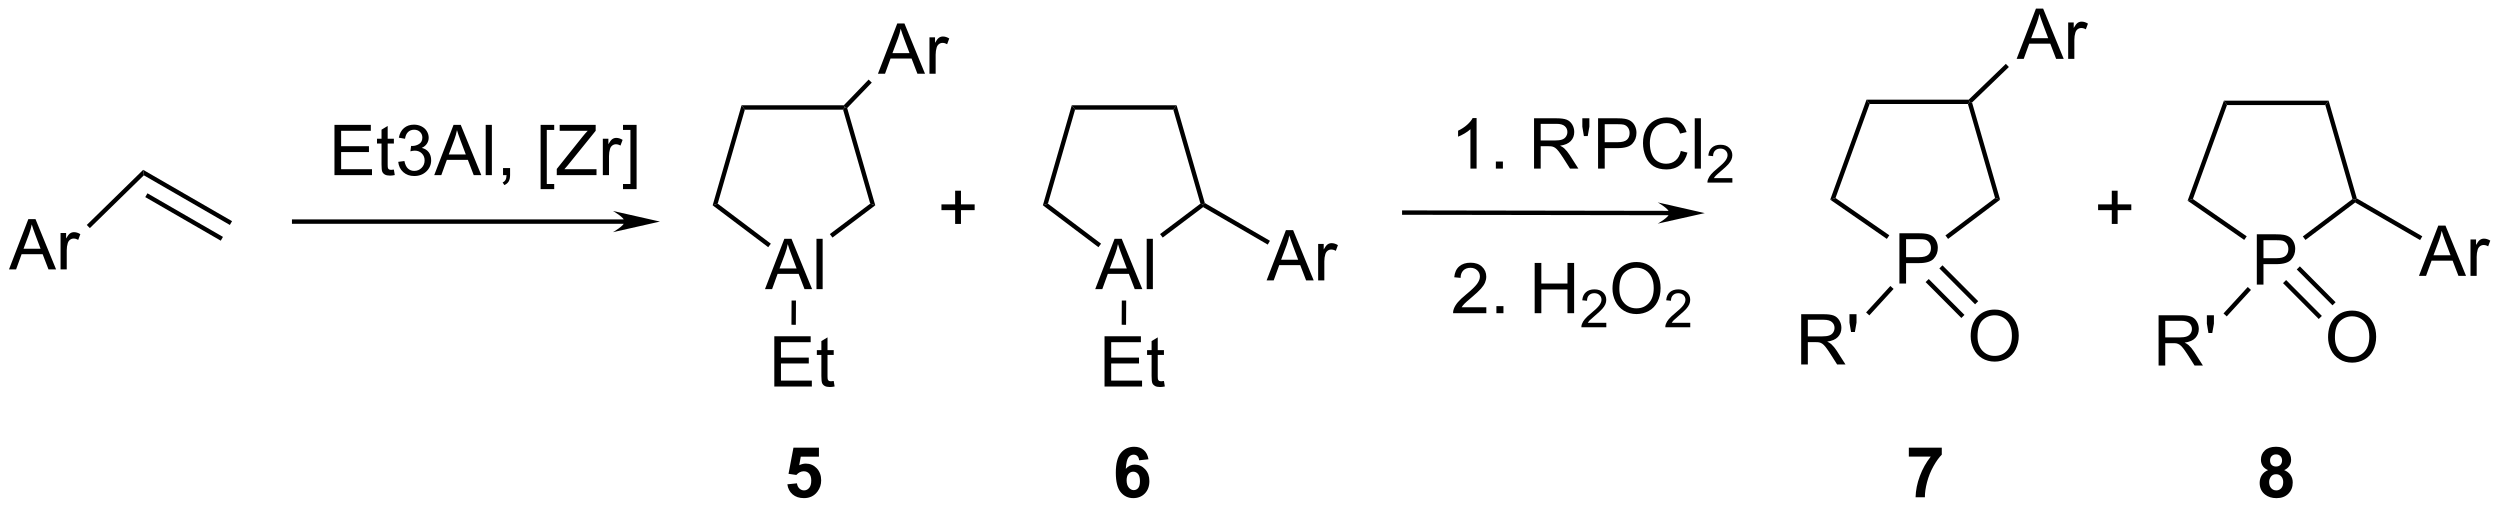 <?xml version="1.0" encoding="UTF-8"?>
<!DOCTYPE svg PUBLIC '-//W3C//DTD SVG 1.0//EN'
          'http://www.w3.org/TR/2001/REC-SVG-20010904/DTD/svg10.dtd'>
<svg stroke-dasharray="none" shape-rendering="auto" xmlns="http://www.w3.org/2000/svg" font-family="'Dialog'" text-rendering="auto" width="781" fill-opacity="1" color-interpolation="auto" color-rendering="auto" preserveAspectRatio="xMidYMid meet" font-size="12px" viewBox="0 0 781 159" fill="black" xmlns:xlink="http://www.w3.org/1999/xlink" stroke="black" image-rendering="auto" stroke-miterlimit="10" stroke-linecap="square" stroke-linejoin="miter" font-style="normal" stroke-width="1" height="159" stroke-dashoffset="0" font-weight="normal" stroke-opacity="1"
><!--Generated by the Batik Graphics2D SVG Generator--><defs id="genericDefs"
  /><g
  ><defs id="defs1"
    ><clipPath clipPathUnits="userSpaceOnUse" id="clipPath1"
      ><path d="M0.547 0.67 L293.273 0.67 L293.273 60.019 L0.547 60.019 L0.547 0.67 Z"
      /></clipPath
      ><clipPath clipPathUnits="userSpaceOnUse" id="clipPath2"
      ><path d="M132.277 278.938 L132.277 336.637 L416.864 336.637 L416.864 278.938 Z"
      /></clipPath
    ></defs
    ><g transform="scale(2.667,2.667) translate(-0.547,-0.67) matrix(1.029,0,0,1.029,-135.513,-286.246)"
    ><path d="M133.249 309.5 L135.45 303.773 L136.267 303.773 L138.611 309.5 L137.746 309.5 L137.08 307.766 L134.684 307.766 L134.056 309.5 L133.249 309.5 ZM134.903 307.148 L136.845 307.148 L136.246 305.562 Q135.973 304.839 135.84 304.375 Q135.731 304.925 135.533 305.469 L134.903 307.148 ZM139.119 309.5 L139.119 305.352 L139.752 305.352 L139.752 305.979 Q139.994 305.539 140.197 305.398 Q140.403 305.258 140.65 305.258 Q141.004 305.258 141.371 305.484 L141.129 306.135 Q140.871 305.984 140.614 305.984 Q140.385 305.984 140.2 306.122 Q140.017 306.26 139.939 306.508 Q139.822 306.883 139.822 307.328 L139.822 309.5 L139.119 309.5 Z" stroke="none" clip-path="url(#clipPath2)"
    /></g
    ><g transform="matrix(2.743,0,0,2.743,-362.827,-765.108)"
    ><path d="M170.366 298.877 L170.366 293.15 L174.507 293.15 L174.507 293.825 L171.124 293.825 L171.124 295.58 L174.293 295.58 L174.293 296.252 L171.124 296.252 L171.124 298.2 L174.64 298.2 L174.64 298.877 L170.366 298.877 ZM177.132 298.247 L177.233 298.869 Q176.936 298.931 176.702 298.931 Q176.319 298.931 176.108 298.812 Q175.897 298.689 175.811 298.491 Q175.726 298.293 175.726 297.661 L175.726 295.275 L175.21 295.275 L175.21 294.728 L175.726 294.728 L175.726 293.7 L176.426 293.278 L176.426 294.728 L177.132 294.728 L177.132 295.275 L176.426 295.275 L176.426 297.7 Q176.426 298.002 176.463 298.088 Q176.499 298.174 176.582 298.226 Q176.668 298.275 176.824 298.275 Q176.942 298.275 177.132 298.247 ZM177.628 297.364 L178.331 297.27 Q178.453 297.869 178.742 298.132 Q179.034 298.395 179.453 298.395 Q179.948 298.395 180.289 298.051 Q180.633 297.707 180.633 297.2 Q180.633 296.715 180.315 296.403 Q180 296.088 179.511 296.088 Q179.313 296.088 179.016 296.166 L179.094 295.549 Q179.164 295.556 179.206 295.556 Q179.656 295.556 180.016 295.322 Q180.375 295.088 180.375 294.598 Q180.375 294.213 180.112 293.96 Q179.852 293.705 179.438 293.705 Q179.026 293.705 178.753 293.963 Q178.479 294.221 178.401 294.736 L177.698 294.611 Q177.828 293.903 178.284 293.515 Q178.742 293.127 179.422 293.127 Q179.891 293.127 180.284 293.327 Q180.68 293.528 180.888 293.877 Q181.097 294.223 181.097 294.614 Q181.097 294.986 180.896 295.291 Q180.698 295.596 180.308 295.775 Q180.815 295.892 181.097 296.262 Q181.378 296.629 181.378 297.184 Q181.378 297.934 180.831 298.457 Q180.284 298.978 179.448 298.978 Q178.696 298.978 178.196 298.53 Q177.698 298.08 177.628 297.364 ZM181.728 298.877 L183.929 293.15 L184.746 293.15 L187.09 298.877 L186.226 298.877 L185.559 297.142 L183.163 297.142 L182.535 298.877 L181.728 298.877 ZM183.382 296.525 L185.324 296.525 L184.726 294.939 Q184.452 294.215 184.319 293.752 Q184.21 294.301 184.012 294.846 L183.382 296.525 ZM187.59 298.877 L187.59 293.15 L188.293 293.15 L188.293 298.877 L187.59 298.877 ZM189.565 298.877 L189.565 298.075 L190.367 298.075 L190.367 298.877 Q190.367 299.319 190.211 299.59 Q190.055 299.861 189.714 300.01 L189.518 299.71 Q189.742 299.611 189.847 299.421 Q189.953 299.233 189.964 298.877 L189.565 298.877 ZM193.844 300.468 L193.844 293.15 L195.393 293.15 L195.393 293.731 L194.547 293.731 L194.547 299.885 L195.393 299.885 L195.393 300.468 L193.844 300.468 ZM195.684 298.877 L195.684 298.174 L198.616 294.504 Q198.929 294.114 199.21 293.825 L196.015 293.825 L196.015 293.15 L200.116 293.15 L200.116 293.825 L196.903 297.799 L196.554 298.2 L200.21 298.2 L200.21 298.877 L195.684 298.877 ZM200.93 298.877 L200.93 294.728 L201.563 294.728 L201.563 295.356 Q201.805 294.916 202.008 294.775 Q202.214 294.635 202.461 294.635 Q202.815 294.635 203.183 294.861 L202.94 295.512 Q202.683 295.361 202.425 295.361 Q202.196 295.361 202.011 295.499 Q201.828 295.637 201.75 295.885 Q201.633 296.26 201.633 296.705 L201.633 298.877 L200.93 298.877 ZM204.776 300.468 L203.227 300.468 L203.227 299.885 L204.073 299.885 L204.073 293.731 L203.227 293.731 L203.227 293.15 L204.776 293.15 L204.776 300.468 Z" stroke="none" clip-path="url(#clipPath2)"
    /></g
    ><g transform="matrix(2.743,0,0,2.743,-362.827,-765.108)"
    ><path d="M219.4 311.857 L221.601 306.131 L222.418 306.131 L224.762 311.857 L223.898 311.857 L223.231 310.123 L220.835 310.123 L220.208 311.857 L219.4 311.857 ZM221.054 309.506 L222.997 309.506 L222.398 307.92 Q222.124 307.196 221.991 306.732 Q221.882 307.282 221.684 307.826 L221.054 309.506 ZM225.262 311.857 L225.262 306.131 L225.965 306.131 L225.965 311.857 L225.262 311.857 Z" stroke="none" clip-path="url(#clipPath2)"
    /></g
    ><g transform="matrix(2.743,0,0,2.743,-362.827,-765.108)"
    ><path d="M220.46 322.954 L220.46 317.227 L224.601 317.227 L224.601 317.901 L221.218 317.901 L221.218 319.657 L224.387 319.657 L224.387 320.329 L221.218 320.329 L221.218 322.276 L224.734 322.276 L224.734 322.954 L220.46 322.954 ZM227.226 322.323 L227.328 322.946 Q227.031 323.008 226.796 323.008 Q226.413 323.008 226.203 322.888 Q225.992 322.766 225.906 322.568 Q225.82 322.37 225.82 321.737 L225.82 319.352 L225.304 319.352 L225.304 318.805 L225.82 318.805 L225.82 317.776 L226.52 317.354 L226.52 318.805 L227.226 318.805 L227.226 319.352 L226.52 319.352 L226.52 321.776 Q226.52 322.079 226.557 322.164 Q226.593 322.25 226.677 322.303 Q226.762 322.352 226.919 322.352 Q227.036 322.352 227.226 322.323 Z" stroke="none" clip-path="url(#clipPath2)"
    /></g
    ><g transform="matrix(2.743,0,0,2.743,-362.827,-765.108)"
    ><path d="M232.262 287.33 L234.462 281.604 L235.28 281.604 L237.624 287.33 L236.759 287.33 L236.092 285.596 L233.697 285.596 L233.069 287.33 L232.262 287.33 ZM233.915 284.979 L235.858 284.979 L235.259 283.393 Q234.986 282.669 234.853 282.205 Q234.744 282.755 234.546 283.299 L233.915 284.979 ZM238.131 287.33 L238.131 283.182 L238.764 283.182 L238.764 283.809 Q239.006 283.369 239.21 283.229 Q239.415 283.088 239.663 283.088 Q240.017 283.088 240.384 283.315 L240.142 283.966 Q239.884 283.815 239.626 283.815 Q239.397 283.815 239.212 283.953 Q239.03 284.091 238.952 284.338 Q238.835 284.713 238.835 285.158 L238.835 287.33 L238.131 287.33 Z" stroke="none" clip-path="url(#clipPath2)"
    /></g
    ><g transform="matrix(2.743,0,0,2.743,-362.827,-765.108)"
    ><path d="M203.42 303.916 L165.774 303.916 L165.524 303.916 L165.524 304.416 L165.774 304.416 L203.42 304.416 L203.67 304.416 L203.67 303.916 L203.42 303.916 ZM207.435 304.166 L202.08 302.956 C202.08 302.956 203.42 303.712 203.42 304.166 C203.42 304.62 202.08 305.376 202.08 305.376 Z" stroke="none" clip-path="url(#clipPath2)"
    /></g
    ><g transform="matrix(2.743,0,0,2.743,-362.827,-765.108)"
    ><path d="M300.443 298.13 L299.74 298.13 L299.74 293.648 Q299.485 293.89 299.073 294.132 Q298.662 294.375 298.334 294.497 L298.334 293.817 Q298.922 293.538 299.362 293.145 Q299.805 292.75 299.99 292.38 L300.443 292.38 L300.443 298.13 ZM302.637 298.13 L302.637 297.328 L303.439 297.328 L303.439 298.13 L302.637 298.13 ZM306.986 298.13 L306.986 292.403 L309.525 292.403 Q310.291 292.403 310.689 292.557 Q311.088 292.71 311.325 293.101 Q311.564 293.492 311.564 293.966 Q311.564 294.575 311.168 294.994 Q310.775 295.411 309.95 295.523 Q310.252 295.669 310.408 295.809 Q310.739 296.114 311.036 296.57 L312.033 298.13 L311.08 298.13 L310.322 296.937 Q309.989 296.421 309.773 296.148 Q309.559 295.875 309.39 295.765 Q309.221 295.656 309.043 295.614 Q308.916 295.585 308.622 295.585 L307.744 295.585 L307.744 298.13 L306.986 298.13 ZM307.744 294.929 L309.372 294.929 Q309.892 294.929 310.184 294.822 Q310.478 294.716 310.629 294.479 Q310.783 294.242 310.783 293.966 Q310.783 293.559 310.486 293.299 Q310.192 293.036 309.557 293.036 L307.744 293.036 L307.744 294.929 ZM312.664 294.429 L312.485 293.359 L312.485 292.403 L313.287 292.403 L313.287 293.359 L313.099 294.429 L312.664 294.429 ZM314.278 298.13 L314.278 292.403 L316.439 292.403 Q317.01 292.403 317.309 292.458 Q317.731 292.528 318.015 292.726 Q318.301 292.921 318.476 293.278 Q318.65 293.632 318.65 294.059 Q318.65 294.788 318.184 295.296 Q317.721 295.802 316.504 295.802 L315.036 295.802 L315.036 298.13 L314.278 298.13 ZM315.036 295.125 L316.517 295.125 Q317.252 295.125 317.559 294.851 Q317.869 294.578 317.869 294.083 Q317.869 293.723 317.687 293.468 Q317.504 293.21 317.207 293.13 Q317.017 293.078 316.502 293.078 L315.036 293.078 L315.036 295.125 ZM323.7 296.122 L324.457 296.312 Q324.221 297.247 323.601 297.739 Q322.981 298.229 322.088 298.229 Q321.161 298.229 320.58 297.851 Q320.002 297.473 319.697 296.76 Q319.395 296.044 319.395 295.223 Q319.395 294.328 319.736 293.663 Q320.08 292.997 320.71 292.651 Q321.34 292.304 322.098 292.304 Q322.957 292.304 323.543 292.742 Q324.129 293.179 324.361 293.973 L323.614 294.148 Q323.416 293.523 323.036 293.239 Q322.658 292.953 322.082 292.953 Q321.424 292.953 320.978 293.27 Q320.536 293.585 320.356 294.119 Q320.176 294.653 320.176 295.218 Q320.176 295.95 320.39 296.494 Q320.603 297.038 321.051 297.309 Q321.502 297.578 322.025 297.578 Q322.661 297.578 323.101 297.21 Q323.543 296.843 323.7 296.122 ZM325.287 298.13 L325.287 292.403 L325.99 292.403 L325.99 298.13 L325.287 298.13 Z" stroke="none" clip-path="url(#clipPath2)"
    /></g
    ><g transform="matrix(2.743,0,0,2.743,-362.827,-765.108)"
    ><path d="M329.573 299.222 L329.573 299.73 L326.733 299.73 Q326.727 299.538 326.795 299.363 Q326.903 299.074 327.141 298.792 Q327.381 298.511 327.832 298.142 Q328.532 297.568 328.778 297.232 Q329.024 296.896 329.024 296.597 Q329.024 296.284 328.799 296.07 Q328.577 295.853 328.215 295.853 Q327.834 295.853 327.606 296.081 Q327.377 296.31 327.375 296.714 L326.832 296.659 Q326.889 296.052 327.252 295.736 Q327.616 295.417 328.227 295.417 Q328.846 295.417 329.205 295.761 Q329.567 296.103 329.567 296.609 Q329.567 296.866 329.461 297.116 Q329.356 297.365 329.11 297.64 Q328.866 297.915 328.297 298.396 Q327.823 298.794 327.688 298.937 Q327.553 299.079 327.465 299.222 L329.573 299.222 Z" stroke="none" clip-path="url(#clipPath2)"
    /></g
    ><g transform="matrix(2.743,0,0,2.743,-362.827,-765.108)"
    ><path d="M221.946 334.089 L223.039 333.977 Q223.086 334.347 223.315 334.566 Q223.547 334.782 223.847 334.782 Q224.19 334.782 224.427 334.503 Q224.667 334.222 224.667 333.66 Q224.667 333.134 224.43 332.871 Q224.196 332.605 223.815 332.605 Q223.344 332.605 222.969 333.024 L222.078 332.894 L222.641 329.915 L225.542 329.915 L225.542 330.941 L223.472 330.941 L223.3 331.915 Q223.667 331.73 224.05 331.73 Q224.782 331.73 225.289 332.261 Q225.797 332.793 225.797 333.642 Q225.797 334.347 225.386 334.902 Q224.828 335.662 223.836 335.662 Q223.042 335.662 222.542 335.235 Q222.042 334.808 221.946 334.089 Z" stroke="none" clip-path="url(#clipPath2)"
    /></g
    ><g transform="matrix(2.743,0,0,2.743,-362.827,-765.108)"
    ><path d="M322.413 302.944 L292.206 302.893 L291.956 302.892 L291.955 303.392 L292.205 303.393 L322.412 303.444 L322.662 303.445 L322.663 302.945 L322.413 302.944 ZM326.427 303.201 L321.074 301.982 C321.074 301.982 322.413 302.741 322.412 303.194 C322.411 303.648 321.07 304.402 321.07 304.402 Z" stroke="none" clip-path="url(#clipPath2)"
    /></g
    ><g transform="matrix(2.743,0,0,2.743,-362.827,-765.108)"
    ><path d="M257.009 311.857 L259.21 306.131 L260.027 306.131 L262.371 311.857 L261.507 311.857 L260.84 310.123 L258.444 310.123 L257.816 311.857 L257.009 311.857 ZM258.663 309.506 L260.605 309.506 L260.007 307.92 Q259.733 307.196 259.6 306.732 Q259.491 307.282 259.293 307.826 L258.663 309.506 ZM262.871 311.857 L262.871 306.131 L263.574 306.131 L263.574 311.857 L262.871 311.857 Z" stroke="none" clip-path="url(#clipPath2)"
    /></g
    ><g transform="matrix(2.743,0,0,2.743,-362.827,-765.108)"
    ><path d="M258.069 322.954 L258.069 317.227 L262.21 317.227 L262.21 317.901 L258.827 317.901 L258.827 319.657 L261.996 319.657 L261.996 320.329 L258.827 320.329 L258.827 322.276 L262.343 322.276 L262.343 322.954 L258.069 322.954 ZM264.835 322.323 L264.936 322.946 Q264.639 323.008 264.405 323.008 Q264.022 323.008 263.811 322.888 Q263.601 322.766 263.514 322.568 Q263.429 322.37 263.429 321.737 L263.429 319.352 L262.913 319.352 L262.913 318.805 L263.429 318.805 L263.429 317.776 L264.129 317.354 L264.129 318.805 L264.835 318.805 L264.835 319.352 L264.129 319.352 L264.129 321.776 Q264.129 322.079 264.166 322.164 Q264.202 322.25 264.285 322.303 Q264.371 322.352 264.528 322.352 Q264.645 322.352 264.835 322.323 Z" stroke="none" clip-path="url(#clipPath2)"
    /></g
    ><g transform="matrix(2.743,0,0,2.743,-362.827,-765.108)"
    ><path d="M276.528 310.865 L278.728 305.138 L279.546 305.138 L281.89 310.865 L281.025 310.865 L280.359 309.13 L277.963 309.13 L277.335 310.865 L276.528 310.865 ZM278.182 308.513 L280.124 308.513 L279.525 306.927 Q279.252 306.203 279.119 305.74 Q279.01 306.289 278.812 306.834 L278.182 308.513 ZM282.398 310.865 L282.398 306.716 L283.031 306.716 L283.031 307.344 Q283.273 306.904 283.476 306.763 Q283.682 306.623 283.929 306.623 Q284.283 306.623 284.65 306.849 L284.408 307.5 Q284.15 307.349 283.892 307.349 Q283.663 307.349 283.478 307.487 Q283.296 307.625 283.218 307.873 Q283.101 308.248 283.101 308.693 L283.101 310.865 L282.398 310.865 Z" stroke="none" clip-path="url(#clipPath2)"
    /></g
    ><g transform="matrix(2.743,0,0,2.743,-362.827,-765.108)"
    ><path d="M241.055 304.435 L241.055 302.865 L239.495 302.865 L239.495 302.208 L241.055 302.208 L241.055 300.651 L241.719 300.651 L241.719 302.208 L243.277 302.208 L243.277 302.865 L241.719 302.865 L241.719 304.435 L241.055 304.435 Z" stroke="none" clip-path="url(#clipPath2)"
    /></g
    ><g transform="matrix(2.743,0,0,2.743,-362.827,-765.108)"
    ><path d="M372.785 304.435 L372.785 302.865 L371.226 302.865 L371.226 302.208 L372.785 302.208 L372.785 300.651 L373.45 300.651 L373.45 302.208 L375.007 302.208 L375.007 302.865 L373.45 302.865 L373.45 304.435 L372.785 304.435 Z" stroke="none" clip-path="url(#clipPath2)"
    /></g
    ><g transform="matrix(2.743,0,0,2.743,-362.827,-765.108)"
    ><path d="M263.073 331.238 L262.011 331.355 Q261.972 331.027 261.808 330.871 Q261.644 330.714 261.38 330.714 Q261.034 330.714 260.792 331.027 Q260.552 331.339 260.49 332.329 Q260.901 331.845 261.511 331.845 Q262.198 331.845 262.688 332.368 Q263.177 332.892 263.177 333.72 Q263.177 334.597 262.662 335.131 Q262.146 335.662 261.339 335.662 Q260.472 335.662 259.912 334.988 Q259.354 334.313 259.354 332.777 Q259.354 331.204 259.935 330.509 Q260.519 329.813 261.448 329.813 Q262.099 329.813 262.526 330.178 Q262.956 330.543 263.073 331.238 ZM260.584 333.634 Q260.584 334.168 260.828 334.459 Q261.076 334.751 261.394 334.751 Q261.698 334.751 261.901 334.514 Q262.104 334.274 262.104 333.73 Q262.104 333.173 261.886 332.912 Q261.667 332.652 261.339 332.652 Q261.021 332.652 260.802 332.902 Q260.584 333.149 260.584 333.634 Z" stroke="none" clip-path="url(#clipPath2)"
    /></g
    ><g transform="matrix(2.743,0,0,2.743,-362.827,-765.108)"
    ><path d="M390.583 332.472 Q390.159 332.293 389.963 331.98 Q389.771 331.665 389.771 331.29 Q389.771 330.649 390.218 330.233 Q390.666 329.813 391.489 329.813 Q392.307 329.813 392.757 330.233 Q393.208 330.649 393.208 331.29 Q393.208 331.688 393 331.998 Q392.794 332.308 392.419 332.472 Q392.896 332.665 393.143 333.032 Q393.393 333.399 393.393 333.878 Q393.393 334.673 392.885 335.17 Q392.38 335.665 391.541 335.665 Q390.76 335.665 390.239 335.253 Q389.627 334.769 389.627 333.925 Q389.627 333.462 389.856 333.074 Q390.088 332.683 390.583 332.472 ZM390.81 331.368 Q390.81 331.696 390.995 331.881 Q391.182 332.063 391.489 332.063 Q391.802 332.063 391.989 331.878 Q392.177 331.691 392.177 331.363 Q392.177 331.056 391.992 330.871 Q391.807 330.683 391.502 330.683 Q391.185 330.683 390.997 330.871 Q390.81 331.058 390.81 331.368 ZM390.708 333.821 Q390.708 334.274 390.94 334.529 Q391.174 334.782 391.521 334.782 Q391.862 334.782 392.083 334.537 Q392.307 334.293 392.307 333.832 Q392.307 333.431 392.08 333.186 Q391.854 332.941 391.505 332.941 Q391.104 332.941 390.906 333.22 Q390.708 333.496 390.708 333.821 Z" stroke="none" clip-path="url(#clipPath2)"
    /></g
    ><g transform="matrix(2.743,0,0,2.743,-362.827,-765.108)"
    ><path d="M348.598 311.225 L348.598 305.498 L350.76 305.498 Q351.33 305.498 351.63 305.553 Q352.051 305.623 352.335 305.821 Q352.622 306.016 352.796 306.373 Q352.971 306.727 352.971 307.154 Q352.971 307.884 352.505 308.391 Q352.041 308.897 350.825 308.897 L349.356 308.897 L349.356 311.225 L348.598 311.225 ZM349.356 308.22 L350.838 308.22 Q351.572 308.22 351.88 307.946 Q352.19 307.673 352.19 307.178 Q352.19 306.818 352.007 306.563 Q351.825 306.305 351.528 306.225 Q351.338 306.173 350.822 306.173 L349.356 306.173 L349.356 308.22 Z" stroke="none" clip-path="url(#clipPath2)"
    /></g
    ><g transform="matrix(2.743,0,0,2.743,-362.827,-765.108)"
    ><path d="M361.948 285.637 L364.148 279.91 L364.966 279.91 L367.31 285.637 L366.445 285.637 L365.779 283.902 L363.383 283.902 L362.755 285.637 L361.948 285.637 ZM363.601 283.285 L365.544 283.285 L364.945 281.699 Q364.672 280.975 364.539 280.512 Q364.43 281.061 364.232 281.605 L363.601 283.285 ZM367.818 285.637 L367.818 281.488 L368.45 281.488 L368.45 282.116 Q368.693 281.676 368.896 281.535 Q369.101 281.394 369.349 281.394 Q369.703 281.394 370.07 281.621 L369.828 282.272 Q369.57 282.121 369.312 282.121 Q369.083 282.121 368.898 282.259 Q368.716 282.397 368.638 282.644 Q368.521 283.019 368.521 283.465 L368.521 285.637 L367.818 285.637 Z" stroke="none" clip-path="url(#clipPath2)"
    /></g
    ><g transform="matrix(2.743,0,0,2.743,-362.827,-765.108)"
    ><path d="M356.714 317.228 Q356.714 315.8 357.479 314.996 Q358.245 314.189 359.456 314.189 Q360.248 314.189 360.883 314.569 Q361.521 314.946 361.854 315.623 Q362.19 316.3 362.19 317.16 Q362.19 318.032 361.839 318.72 Q361.487 319.407 360.841 319.762 Q360.198 320.116 359.451 320.116 Q358.644 320.116 358.005 319.725 Q357.37 319.332 357.042 318.657 Q356.714 317.98 356.714 317.228 ZM357.495 317.238 Q357.495 318.274 358.05 318.871 Q358.607 319.465 359.448 319.465 Q360.302 319.465 360.854 318.863 Q361.409 318.262 361.409 317.157 Q361.409 316.457 361.172 315.936 Q360.935 315.415 360.479 315.129 Q360.026 314.84 359.459 314.84 Q358.654 314.84 358.073 315.394 Q357.495 315.946 357.495 317.238 Z" stroke="none" clip-path="url(#clipPath2)"
    /></g
    ><g transform="matrix(2.743,0,0,2.743,-362.827,-765.108)"
    ><path d="M337.411 320.442 L337.411 314.716 L339.951 314.716 Q340.716 314.716 341.115 314.869 Q341.513 315.023 341.75 315.414 Q341.99 315.804 341.99 316.278 Q341.99 316.888 341.594 317.307 Q341.201 317.724 340.375 317.836 Q340.677 317.981 340.833 318.122 Q341.164 318.427 341.461 318.882 L342.458 320.442 L341.505 320.442 L340.748 319.25 Q340.414 318.734 340.198 318.461 Q339.984 318.187 339.815 318.078 Q339.646 317.968 339.469 317.927 Q339.341 317.898 339.047 317.898 L338.169 317.898 L338.169 320.442 L337.411 320.442 ZM338.169 317.242 L339.797 317.242 Q340.318 317.242 340.609 317.135 Q340.904 317.028 341.055 316.791 Q341.208 316.554 341.208 316.278 Q341.208 315.872 340.911 315.612 Q340.617 315.349 339.982 315.349 L338.169 315.349 L338.169 317.242 ZM343.09 316.742 L342.91 315.671 L342.91 314.716 L343.712 314.716 L343.712 315.671 L343.525 316.742 L343.09 316.742 Z" stroke="none" clip-path="url(#clipPath2)"
    /></g
    ><g transform="matrix(2.743,0,0,2.743,-362.827,-765.108)"
    ><path d="M349.671 330.933 L349.671 329.915 L353.423 329.915 L353.423 330.712 Q352.96 331.168 352.478 332.024 Q351.999 332.878 351.746 333.842 Q351.493 334.806 351.499 335.563 L350.439 335.563 Q350.467 334.376 350.928 333.142 Q351.392 331.907 352.165 330.933 L349.671 330.933 Z" stroke="none" clip-path="url(#clipPath2)"
    /></g
    ><g transform="matrix(2.743,0,0,2.743,-362.827,-765.108)"
    ><path d="M407.769 310.351 L409.97 304.625 L410.788 304.625 L413.131 310.351 L412.267 310.351 L411.6 308.617 L409.204 308.617 L408.577 310.351 L407.769 310.351 ZM409.423 308 L411.366 308 L410.767 306.413 Q410.493 305.69 410.36 305.226 Q410.251 305.776 410.053 306.32 L409.423 308 ZM413.639 310.351 L413.639 306.203 L414.272 306.203 L414.272 306.83 Q414.514 306.39 414.717 306.25 Q414.923 306.109 415.17 306.109 Q415.524 306.109 415.892 306.335 L415.649 306.986 Q415.392 306.835 415.134 306.835 Q414.905 306.835 414.72 306.973 Q414.538 307.111 414.459 307.359 Q414.342 307.734 414.342 308.179 L414.342 310.351 L413.639 310.351 Z" stroke="none" clip-path="url(#clipPath2)"
    /></g
    ><g transform="matrix(2.743,0,0,2.743,-362.827,-765.108)"
    ><path d="M389.302 311.342 L389.302 305.615 L391.464 305.615 Q392.034 305.615 392.334 305.67 Q392.755 305.74 393.039 305.938 Q393.326 306.133 393.5 306.49 Q393.675 306.844 393.675 307.271 Q393.675 308 393.209 308.508 Q392.745 309.014 391.529 309.014 L390.06 309.014 L390.06 311.342 L389.302 311.342 ZM390.06 308.336 L391.542 308.336 Q392.276 308.336 392.584 308.063 Q392.894 307.789 392.894 307.295 Q392.894 306.935 392.711 306.68 Q392.529 306.422 392.232 306.342 Q392.042 306.289 391.526 306.289 L390.06 306.289 L390.06 308.336 Z" stroke="none" clip-path="url(#clipPath2)"
    /></g
    ><g transform="matrix(2.743,0,0,2.743,-362.827,-765.108)"
    ><path d="M397.418 317.344 Q397.418 315.917 398.183 315.113 Q398.949 314.305 400.16 314.305 Q400.952 314.305 401.587 314.686 Q402.225 315.063 402.558 315.74 Q402.894 316.417 402.894 317.277 Q402.894 318.149 402.543 318.837 Q402.191 319.524 401.545 319.878 Q400.902 320.233 400.155 320.233 Q399.347 320.233 398.709 319.842 Q398.074 319.449 397.746 318.774 Q397.418 318.097 397.418 317.344 ZM398.199 317.355 Q398.199 318.391 398.754 318.988 Q399.311 319.581 400.152 319.581 Q401.006 319.581 401.558 318.98 Q402.113 318.378 402.113 317.274 Q402.113 316.574 401.876 316.053 Q401.639 315.532 401.183 315.245 Q400.73 314.956 400.163 314.956 Q399.358 314.956 398.777 315.511 Q398.199 316.063 398.199 317.355 Z" stroke="none" clip-path="url(#clipPath2)"
    /></g
    ><g transform="matrix(2.743,0,0,2.743,-362.827,-765.108)"
    ><path d="M378.115 320.559 L378.115 314.833 L380.655 314.833 Q381.42 314.833 381.819 314.986 Q382.217 315.14 382.454 315.531 Q382.694 315.921 382.694 316.395 Q382.694 317.004 382.298 317.424 Q381.905 317.84 381.079 317.952 Q381.381 318.098 381.537 318.239 Q381.868 318.543 382.165 318.999 L383.162 320.559 L382.209 320.559 L381.451 319.366 Q381.118 318.851 380.902 318.577 Q380.688 318.304 380.519 318.195 Q380.35 318.085 380.173 318.043 Q380.045 318.015 379.751 318.015 L378.873 318.015 L378.873 320.559 L378.115 320.559 ZM378.873 317.359 L380.501 317.359 Q381.022 317.359 381.313 317.252 Q381.608 317.145 381.759 316.908 Q381.912 316.671 381.912 316.395 Q381.912 315.989 381.615 315.728 Q381.321 315.465 380.686 315.465 L378.873 315.465 L378.873 317.359 ZM383.794 316.859 L383.614 315.788 L383.614 314.833 L384.416 314.833 L384.416 315.788 L384.229 316.859 L383.794 316.859 Z" stroke="none" clip-path="url(#clipPath2)"
    /></g
    ><g transform="matrix(2.743,0,0,2.743,-362.827,-765.108)"
    ><path d="M142.507 304.91 L142.157 304.552 L148.578 298.274 L148.657 298.897 Z" stroke="none" clip-path="url(#clipPath2)"
    /></g
    ><g transform="matrix(2.743,0,0,2.743,-362.827,-765.108)"
    ><path d="M148.657 298.897 L148.578 298.274 L158.702 304.119 L158.452 304.552 ZM148.817 301.379 L157.417 306.344 L157.667 305.911 L149.067 300.946 Z" stroke="none" clip-path="url(#clipPath2)"
    /></g
    ><g transform="matrix(2.743,0,0,2.743,-362.827,-765.108)"
    ><path d="M216.729 290.921 L217.105 291.421 L214.014 302.124 L213.439 302.316 Z" stroke="none" clip-path="url(#clipPath2)"
    /></g
    ><g transform="matrix(2.743,0,0,2.743,-362.827,-765.108)"
    ><path d="M231.958 302.316 L231.382 302.124 L228.292 291.421 L228.48 291.171 L228.76 291.241 Z" stroke="none" clip-path="url(#clipPath2)"
    /></g
    ><g transform="matrix(2.743,0,0,2.743,-362.827,-765.108)"
    ><path d="M227.085 305.989 L226.784 305.59 L231.382 302.124 L231.958 302.316 Z" stroke="none" clip-path="url(#clipPath2)"
    /></g
    ><g transform="matrix(2.743,0,0,2.743,-362.827,-765.108)"
    ><path d="M228.374 290.921 L228.48 291.171 L228.292 291.421 L217.105 291.421 L216.729 290.921 Z" stroke="none" clip-path="url(#clipPath2)"
    /></g
    ><g transform="matrix(2.743,0,0,2.743,-362.827,-765.108)"
    ><path d="M213.439 302.316 L214.014 302.124 L220.066 306.685 L219.765 307.084 Z" stroke="none" clip-path="url(#clipPath2)"
    /></g
    ><g transform="matrix(2.743,0,0,2.743,-362.827,-765.108)"
    ><path d="M222.427 313.156 L222.927 313.159 L222.912 315.92 L222.412 315.918 Z" stroke="none" clip-path="url(#clipPath2)"
    /></g
    ><g transform="matrix(2.743,0,0,2.743,-362.827,-765.108)"
    ><path d="M228.76 291.241 L228.48 291.171 L228.374 290.921 L231.2 287.993 L231.56 288.341 Z" stroke="none" clip-path="url(#clipPath2)"
    /></g
    ><g transform="matrix(2.743,0,0,2.743,-362.827,-765.108)"
    ><path d="M254.338 290.921 L254.714 291.421 L251.623 302.124 L251.047 302.316 Z" stroke="none" clip-path="url(#clipPath2)"
    /></g
    ><g transform="matrix(2.743,0,0,2.743,-362.827,-765.108)"
    ><path d="M269.491 302.054 L269.279 302.22 L268.991 302.124 L265.901 291.421 L266.277 290.921 Z" stroke="none" clip-path="url(#clipPath2)"
    /></g
    ><g transform="matrix(2.743,0,0,2.743,-362.827,-765.108)"
    ><path d="M264.694 305.989 L264.393 305.59 L268.991 302.124 L269.279 302.22 L269.297 302.52 Z" stroke="none" clip-path="url(#clipPath2)"
    /></g
    ><g transform="matrix(2.743,0,0,2.743,-362.827,-765.108)"
    ><path d="M266.277 290.921 L265.901 291.421 L254.714 291.421 L254.338 290.921 Z" stroke="none" clip-path="url(#clipPath2)"
    /></g
    ><g transform="matrix(2.743,0,0,2.743,-362.827,-765.108)"
    ><path d="M251.047 302.316 L251.623 302.124 L257.675 306.685 L257.374 307.084 Z" stroke="none" clip-path="url(#clipPath2)"
    /></g
    ><g transform="matrix(2.743,0,0,2.743,-362.827,-765.108)"
    ><path d="M260.035 313.156 L260.535 313.159 L260.521 315.92 L260.021 315.918 Z" stroke="none" clip-path="url(#clipPath2)"
    /></g
    ><g transform="matrix(2.743,0,0,2.743,-362.827,-765.108)"
    ><path d="M269.297 302.52 L269.279 302.22 L269.491 302.054 L276.908 306.355 L276.657 306.788 Z" stroke="none" clip-path="url(#clipPath2)"
    /></g
    ><g transform="matrix(2.743,0,0,2.743,-362.827,-765.108)"
    ><path d="M344.851 290.279 L345.202 290.779 L341.319 301.482 L340.717 301.674 Z" stroke="none" clip-path="url(#clipPath2)"
    /></g
    ><g transform="matrix(2.743,0,0,2.743,-362.827,-765.108)"
    ><path d="M360.068 301.674 L359.492 301.482 L356.401 290.779 L356.589 290.529 L356.871 290.605 Z" stroke="none" clip-path="url(#clipPath2)"
    /></g
    ><g transform="matrix(2.743,0,0,2.743,-362.827,-765.108)"
    ><path d="M354.14 306.141 L353.839 305.741 L359.492 301.482 L360.068 301.674 Z" stroke="none" clip-path="url(#clipPath2)"
    /></g
    ><g transform="matrix(2.743,0,0,2.743,-362.827,-765.108)"
    ><path d="M356.488 290.279 L356.589 290.529 L356.401 290.779 L345.202 290.779 L344.851 290.279 Z" stroke="none" clip-path="url(#clipPath2)"
    /></g
    ><g transform="matrix(2.743,0,0,2.743,-362.827,-765.108)"
    ><path d="M340.717 301.674 L341.319 301.482 L347.449 305.728 L347.164 306.139 Z" stroke="none" clip-path="url(#clipPath2)"
    /></g
    ><g transform="matrix(2.743,0,0,2.743,-362.827,-765.108)"
    ><path d="M356.871 290.605 L356.589 290.529 L356.488 290.279 L360.719 286.202 L361.065 286.562 Z" stroke="none" clip-path="url(#clipPath2)"
    /></g
    ><g transform="matrix(2.743,0,0,2.743,-362.827,-765.108)"
    ><path d="M347.566 311.5 L347.934 311.837 L345.172 314.849 L344.803 314.512 Z" stroke="none" clip-path="url(#clipPath2)"
    /></g
    ><g transform="matrix(2.743,0,0,2.743,-362.827,-765.108)"
    ><path d="M351.582 311.06 L355.652 315.146 L356.006 314.794 L351.937 310.708 ZM353.147 309.502 L357.216 313.588 L357.571 313.235 L353.501 309.149 Z" stroke="none" clip-path="url(#clipPath2)"
    /></g
    ><g transform="matrix(2.743,0,0,2.743,-362.827,-765.108)"
    ><path d="M400.502 301.994 L400.484 301.695 L400.696 301.529 L408.148 305.843 L407.898 306.276 Z" stroke="none" clip-path="url(#clipPath2)"
    /></g
    ><g transform="matrix(2.743,0,0,2.743,-362.827,-765.108)"
    ><path d="M385.555 290.396 L385.906 290.896 L382.023 301.599 L381.421 301.79 Z" stroke="none" clip-path="url(#clipPath2)"
    /></g
    ><g transform="matrix(2.743,0,0,2.743,-362.827,-765.108)"
    ><path d="M400.696 301.529 L400.484 301.695 L400.196 301.599 L397.105 290.896 L397.481 290.396 Z" stroke="none" clip-path="url(#clipPath2)"
    /></g
    ><g transform="matrix(2.743,0,0,2.743,-362.827,-765.108)"
    ><path d="M394.844 306.257 L394.543 305.858 L400.196 301.599 L400.484 301.695 L400.502 301.994 Z" stroke="none" clip-path="url(#clipPath2)"
    /></g
    ><g transform="matrix(2.743,0,0,2.743,-362.827,-765.108)"
    ><path d="M397.481 290.396 L397.105 290.896 L385.906 290.896 L385.555 290.396 Z" stroke="none" clip-path="url(#clipPath2)"
    /></g
    ><g transform="matrix(2.743,0,0,2.743,-362.827,-765.108)"
    ><path d="M381.421 301.79 L382.023 301.599 L388.153 305.845 L387.868 306.256 Z" stroke="none" clip-path="url(#clipPath2)"
    /></g
    ><g transform="matrix(2.743,0,0,2.743,-362.827,-765.108)"
    ><path d="M388.27 311.616 L388.638 311.954 L385.876 314.966 L385.507 314.628 Z" stroke="none" clip-path="url(#clipPath2)"
    /></g
    ><g transform="matrix(2.743,0,0,2.743,-362.827,-765.108)"
    ><path d="M392.286 311.177 L396.356 315.263 L396.71 314.91 L392.641 310.825 ZM393.851 309.619 L397.92 313.705 L398.275 313.352 L394.205 309.266 Z" stroke="none" clip-path="url(#clipPath2)"
    /></g
    ><g transform="matrix(2.743,0,0,2.743,-362.827,-765.108)"
    ><path d="M301.551 313.923 L301.551 314.6 L297.765 314.6 Q297.757 314.345 297.848 314.111 Q297.991 313.725 298.309 313.35 Q298.63 312.975 299.231 312.483 Q300.163 311.717 300.491 311.27 Q300.82 310.822 300.82 310.423 Q300.82 310.007 300.52 309.72 Q300.223 309.431 299.741 309.431 Q299.234 309.431 298.929 309.736 Q298.624 310.04 298.622 310.579 L297.898 310.507 Q297.973 309.697 298.458 309.275 Q298.942 308.85 299.757 308.85 Q300.583 308.85 301.062 309.309 Q301.544 309.764 301.544 310.439 Q301.544 310.783 301.403 311.116 Q301.262 311.447 300.934 311.814 Q300.609 312.181 299.851 312.822 Q299.218 313.353 299.038 313.543 Q298.859 313.733 298.741 313.923 L301.551 313.923 ZM302.699 314.6 L302.699 313.798 L303.501 313.798 L303.501 314.6 L302.699 314.6 ZM307.058 314.6 L307.058 308.874 L307.816 308.874 L307.816 311.225 L310.792 311.225 L310.792 308.874 L311.55 308.874 L311.55 314.6 L310.792 314.6 L310.792 311.9 L307.816 311.9 L307.816 314.6 L307.058 314.6 Z" stroke="none" clip-path="url(#clipPath2)"
    /></g
    ><g transform="matrix(2.743,0,0,2.743,-362.827,-765.108)"
    ><path d="M315.216 315.692 L315.216 316.2 L312.376 316.2 Q312.37 316.009 312.439 315.833 Q312.546 315.544 312.784 315.263 Q313.025 314.981 313.476 314.612 Q314.175 314.038 314.421 313.702 Q314.667 313.366 314.667 313.067 Q314.667 312.755 314.443 312.54 Q314.22 312.323 313.859 312.323 Q313.478 312.323 313.249 312.552 Q313.021 312.78 313.019 313.185 L312.476 313.13 Q312.533 312.523 312.896 312.206 Q313.259 311.888 313.87 311.888 Q314.49 311.888 314.849 312.231 Q315.21 312.573 315.21 313.079 Q315.21 313.337 315.105 313.587 Q314.999 313.835 314.753 314.11 Q314.509 314.386 313.941 314.866 Q313.466 315.265 313.331 315.407 Q313.197 315.55 313.109 315.692 L315.216 315.692 Z" stroke="none" clip-path="url(#clipPath2)"
    /></g
    ><g transform="matrix(2.743,0,0,2.743,-362.827,-765.108)"
    ><path d="M315.92 311.811 Q315.92 310.384 316.685 309.579 Q317.451 308.772 318.662 308.772 Q319.454 308.772 320.089 309.152 Q320.727 309.53 321.06 310.207 Q321.396 310.884 321.396 311.743 Q321.396 312.616 321.045 313.303 Q320.693 313.991 320.047 314.345 Q319.404 314.699 318.657 314.699 Q317.849 314.699 317.211 314.309 Q316.576 313.915 316.248 313.241 Q315.92 312.564 315.92 311.811 ZM316.701 311.822 Q316.701 312.858 317.256 313.454 Q317.813 314.048 318.654 314.048 Q319.508 314.048 320.06 313.447 Q320.615 312.845 320.615 311.741 Q320.615 311.04 320.378 310.52 Q320.141 309.999 319.685 309.712 Q319.232 309.423 318.664 309.423 Q317.86 309.423 317.279 309.978 Q316.701 310.53 316.701 311.822 Z" stroke="none" clip-path="url(#clipPath2)"
    /></g
    ><g transform="matrix(2.743,0,0,2.743,-362.827,-765.108)"
    ><path d="M324.776 315.692 L324.776 316.2 L321.936 316.2 Q321.93 316.009 321.998 315.833 Q322.106 315.544 322.344 315.263 Q322.584 314.981 323.036 314.612 Q323.735 314.038 323.981 313.702 Q324.227 313.366 324.227 313.067 Q324.227 312.755 324.002 312.54 Q323.78 312.323 323.418 312.323 Q323.038 312.323 322.809 312.552 Q322.58 312.78 322.579 313.185 L322.036 313.13 Q322.092 312.523 322.455 312.206 Q322.819 311.888 323.43 311.888 Q324.049 311.888 324.409 312.231 Q324.77 312.573 324.77 313.079 Q324.77 313.337 324.664 313.587 Q324.559 313.835 324.313 314.11 Q324.069 314.386 323.5 314.866 Q323.026 315.265 322.891 315.407 Q322.756 315.55 322.668 315.692 L324.776 315.692 Z" stroke="none" clip-path="url(#clipPath2)"
    /></g
  ></g
></svg
>
